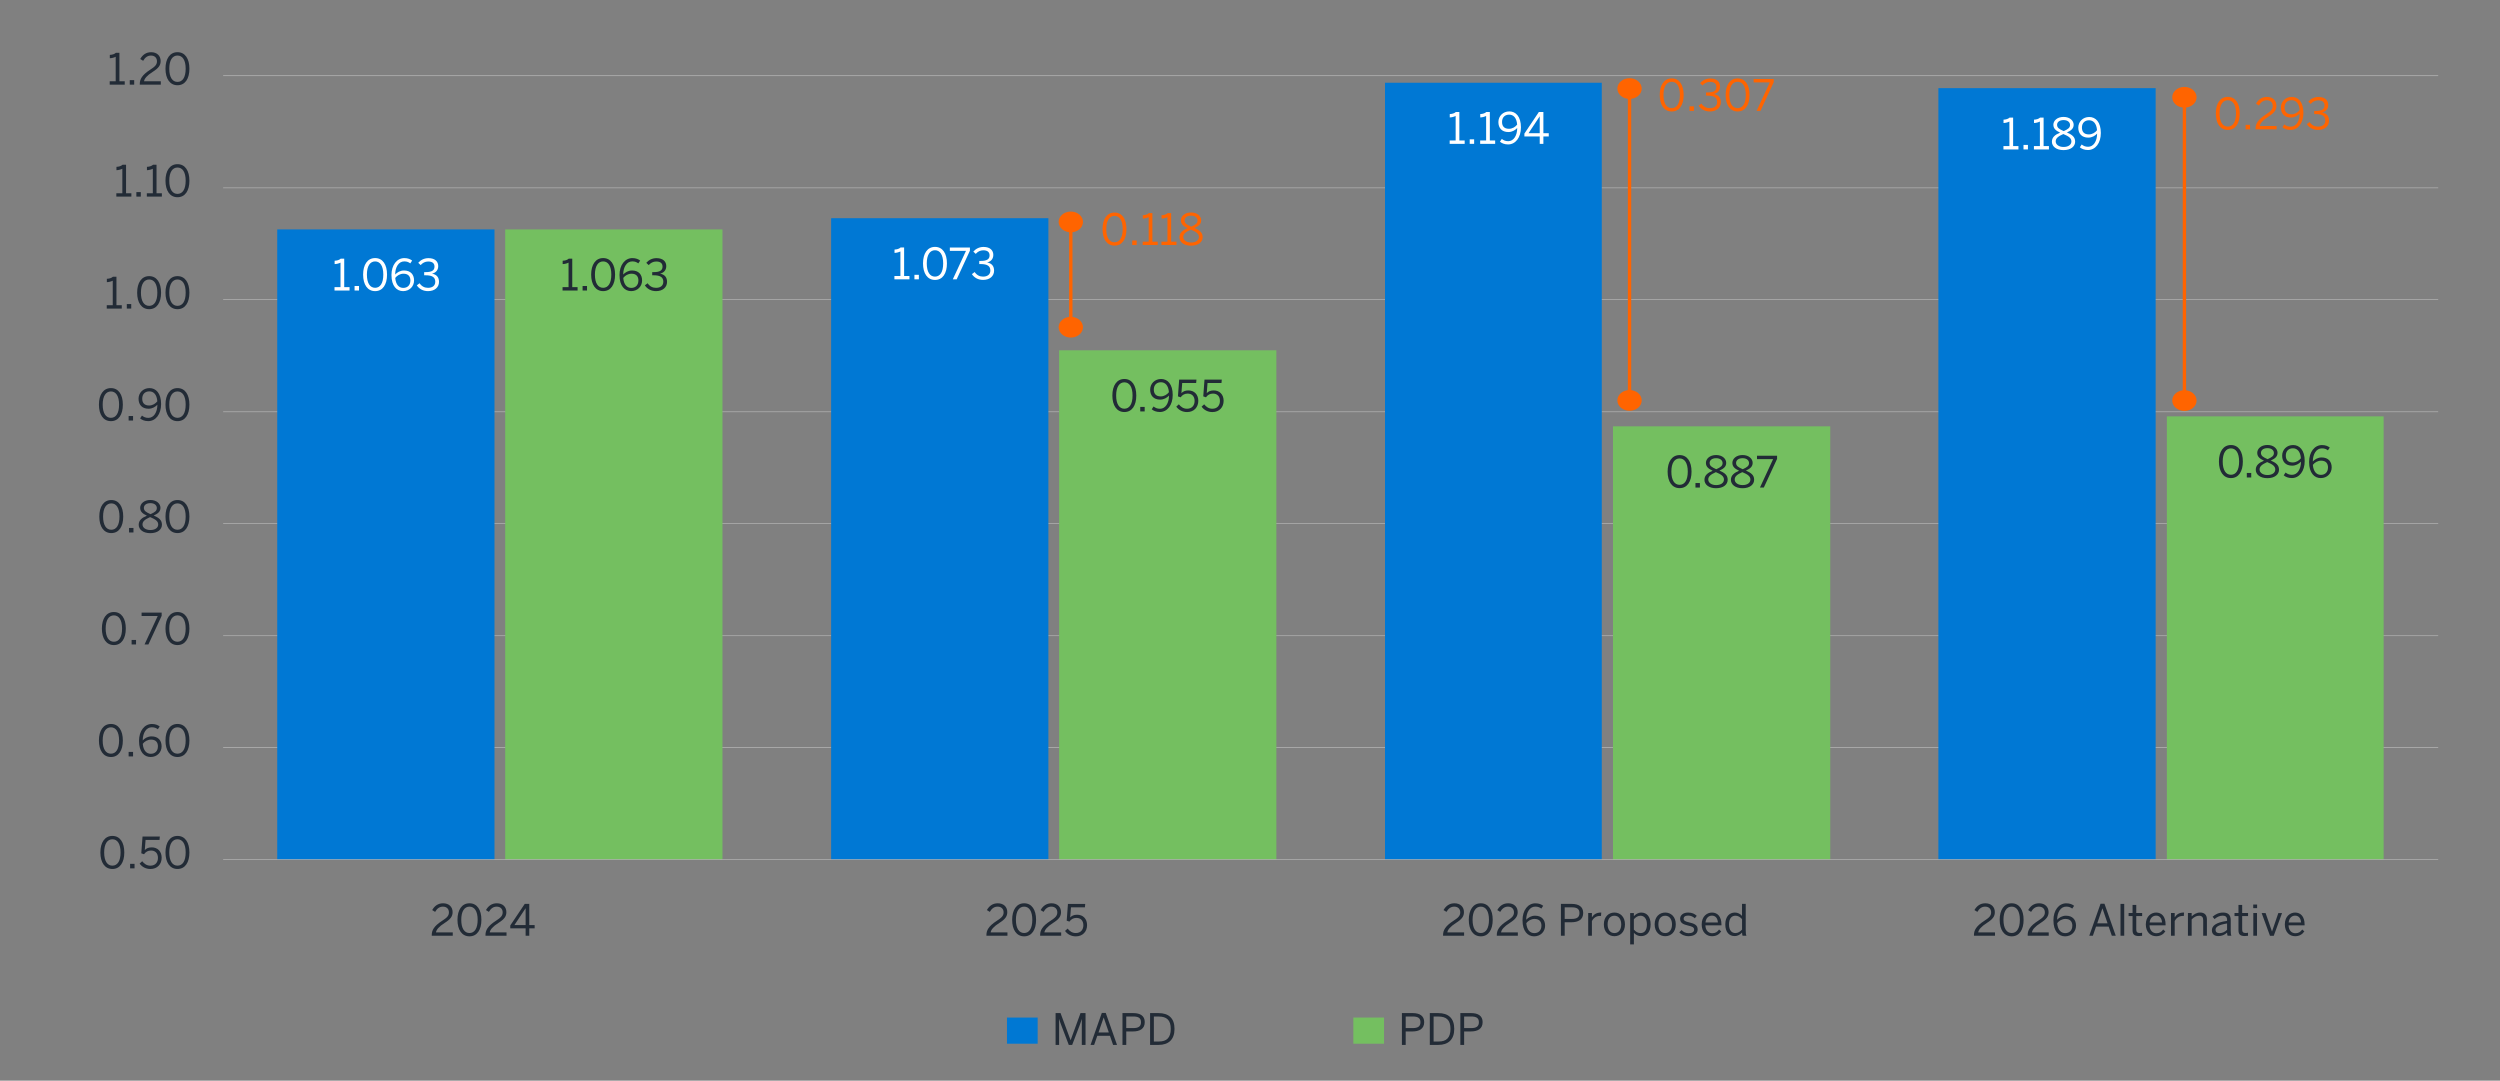 <?xml version="1.0" encoding="UTF-8"?><svg id="a" xmlns="http://www.w3.org/2000/svg" xmlns:xlink="http://www.w3.org/1999/xlink" viewBox="0 0 930 402"><rect x="0" y="0" width="930" height="402" fill="#808080" stroke="none"/><defs><style>.bi{clip-path:url(#ba);}.bj{clip-path:url(#ay);}.bk{clip-path:url(#an);}.bl{clip-path:url(#t);}.bm{clip-path:url(#i);}.bn{clip-path:url(#af);}.bo{clip-path:url(#x);}.bp{clip-path:url(#k);}.bq{clip-path:url(#q);}.br{clip-path:url(#ar);}.bs{fill:#222b36;}.bt{stroke:#b6b6b6;stroke-linejoin:round;stroke-width:.25px;}.bt,.bu,.bv,.bw{fill:none;}.bx{clip-path:url(#bb);}.by,.bz{fill:#74bf60;}.ca{clip-path:url(#m);}.cb{clip-path:url(#f);}.cc{clip-path:url(#j);}.cd{fill:#0078d3;}.cd,.bz,.ce{fill-rule:evenodd;}.cf{clip-path:url(#aa);}.cg{clip-path:url(#ai);}.ch{fill:#fff;}.ci{clip-path:url(#bc);}.cj{clip-path:url(#ac);}.ck{clip-path:url(#ad);}.cl{clip-path:url(#al);}.cm{clip-path:url(#ax);}.cn{clip-path:url(#av);}.co{clip-path:url(#bg);}.cp{clip-path:url(#am);}.cq{clip-path:url(#aq);}.cr{clip-path:url(#p);}.cs{clip-path:url(#h);}.ct{clip-path:url(#ak);}.cu{clip-path:url(#ag);}.cv{clip-path:url(#o);}.cw{clip-path:url(#v);}.cx{clip-path:url(#bd);}.cy{clip-path:url(#b);}.cz{clip-path:url(#n);}.da{clip-path:url(#be);}.db{clip-path:url(#r);}.bv{stroke:#ff6400;stroke-dasharray:15875 15875;stroke-miterlimit:8;stroke-width:1.25px;}.dc{clip-path:url(#s);}.dd{clip-path:url(#az);}.de{clip-path:url(#at);}.df{clip-path:url(#g);}.dg{clip-path:url(#z);}.bw{clip-rule:evenodd;}.dh{clip-path:url(#ao);}.di{clip-path:url(#ap);}.dj{clip-path:url(#l);}.dk{clip-path:url(#d);}.dl{clip-path:url(#ae);}.ce,.dm{fill:#ff6400;}.dn{clip-path:url(#e);}.do{clip-path:url(#au);}.dp{fill:#0078d4;}.dq{clip-path:url(#aj);}.dr{clip-path:url(#w);}.ds{clip-path:url(#ab);}.dt{clip-path:url(#bf);}.du{clip-path:url(#ah);}.dv{clip-path:url(#y);}.dw{clip-path:url(#as);}.dx{clip-path:url(#c);}.dy{clip-path:url(#u);}.dz{clip-path:url(#bh);}.ea{clip-path:url(#aw);}</style><clipPath id="b"><polygon class="bw" points="6.91 397.85 923.5 397.85 923.5 11 6.91 11 6.91 397.85 6.91 397.85"/></clipPath><clipPath id="c"><polygon class="bw" points="82.84 320.57 908.1 320.57 908.1 28.16 82.84 28.16 82.84 320.57 82.84 320.57"/></clipPath><clipPath id="d"><polygon class="bw" points="82.84 320.57 908.1 320.57 908.1 28.16 82.84 28.16 82.84 320.57 82.84 320.57"/></clipPath><clipPath id="e"><polygon class="bw" points="6.91 397.85 923.5 397.85 923.5 11 6.91 11 6.91 397.85 6.91 397.85"/></clipPath><clipPath id="f"><polygon class="bw" points="6.91 397.85 923.5 397.85 923.5 11 6.91 11 6.91 397.85 6.91 397.85"/></clipPath><clipPath id="g"><rect class="bu" x="6.91" y="11" width="916.59" height="386.85"/></clipPath><clipPath id="h"><polygon class="bw" points="6.91 397.85 923.5 397.85 923.5 11 6.91 11 6.91 397.85 6.91 397.85"/></clipPath><clipPath id="i"><rect class="bu" x="6.91" y="11" width="916.59" height="386.85"/></clipPath><clipPath id="j"><polygon class="bw" points="6.91 397.85 923.5 397.85 923.5 11 6.91 11 6.91 397.85 6.91 397.85"/></clipPath><clipPath id="k"><rect class="bu" x="6.91" y="11" width="916.59" height="386.85"/></clipPath><clipPath id="l"><polygon class="bw" points="6.91 397.85 923.5 397.85 923.5 11 6.91 11 6.91 397.85 6.91 397.85"/></clipPath><clipPath id="m"><rect class="bu" x="6.91" y="11" width="916.59" height="386.85"/></clipPath><clipPath id="n"><polygon class="bw" points="6.91 397.85 923.5 397.85 923.5 11 6.91 11 6.91 397.85 6.91 397.85"/></clipPath><clipPath id="o"><rect class="bu" x="6.91" y="11" width="916.59" height="386.85"/></clipPath><clipPath id="p"><polygon class="bw" points="6.91 397.85 923.5 397.85 923.5 11 6.91 11 6.91 397.85 6.91 397.85"/></clipPath><clipPath id="q"><rect class="bu" x="6.91" y="11" width="916.59" height="386.85"/></clipPath><clipPath id="r"><polygon class="bw" points="6.91 397.85 923.5 397.85 923.5 11 6.91 11 6.91 397.85 6.91 397.85"/></clipPath><clipPath id="s"><rect class="bu" x="6.91" y="11" width="916.59" height="386.85"/></clipPath><clipPath id="t"><polygon class="bw" points="6.91 397.85 923.5 397.85 923.5 11 6.91 11 6.91 397.85 6.91 397.85"/></clipPath><clipPath id="u"><rect class="bu" x="6.91" y="11" width="916.59" height="386.85"/></clipPath><clipPath id="v"><polygon class="bw" points="6.91 397.85 923.5 397.85 923.5 11 6.91 11 6.91 397.85 6.91 397.85"/></clipPath><clipPath id="w"><rect class="bu" x="6.91" y="11" width="916.59" height="386.85"/></clipPath><clipPath id="x"><polygon class="bw" points="6.91 397.85 923.5 397.85 923.5 11 6.91 11 6.91 397.85 6.91 397.85"/></clipPath><clipPath id="y"><rect class="bu" x="6.91" y="11" width="916.59" height="386.85"/></clipPath><clipPath id="z"><polygon class="bw" points="6.91 397.85 923.5 397.85 923.5 11 6.91 11 6.91 397.85 6.91 397.85"/></clipPath><clipPath id="aa"><rect class="bu" x="6.91" y="11" width="916.59" height="386.85"/></clipPath><clipPath id="ab"><polygon class="bw" points="6.91 397.85 923.5 397.85 923.5 11 6.91 11 6.91 397.85 6.91 397.85"/></clipPath><clipPath id="ac"><rect class="bu" x="6.91" y="11" width="916.59" height="386.85"/></clipPath><clipPath id="ad"><polygon class="bw" points="6.91 397.85 923.5 397.85 923.5 11 6.91 11 6.91 397.85 6.91 397.85"/></clipPath><clipPath id="ae"><rect class="bu" x="6.91" y="11" width="916.59" height="386.85"/></clipPath><clipPath id="af"><polygon class="bw" points="6.91 397.85 923.5 397.85 923.5 11 6.91 11 6.91 397.85 6.91 397.85"/></clipPath><clipPath id="ag"><rect class="bu" x="6.91" y="11" width="916.59" height="386.85"/></clipPath><clipPath id="ah"><polygon class="bw" points="6.91 397.85 923.5 397.85 923.5 11 6.91 11 6.91 397.85 6.91 397.85"/></clipPath><clipPath id="ai"><rect class="bu" x="6.91" y="11" width="916.59" height="386.85"/></clipPath><clipPath id="aj"><polygon class="bw" points="6.91 397.85 923.5 397.85 923.5 11 6.91 11 6.91 397.85 6.91 397.85"/></clipPath><clipPath id="ak"><rect class="bu" x="6.91" y="11" width="916.59" height="386.85"/></clipPath><clipPath id="al"><polygon class="bw" points="6.91 397.85 923.5 397.85 923.5 11 6.91 11 6.91 397.85 6.91 397.85"/></clipPath><clipPath id="am"><rect class="bu" x="6.91" y="11" width="916.59" height="386.85"/></clipPath><clipPath id="an"><polygon class="bw" points="6.91 397.85 923.5 397.85 923.5 11 6.91 11 6.91 397.85 6.91 397.85"/></clipPath><clipPath id="ao"><rect class="bu" x="6.91" y="11" width="916.59" height="386.85"/></clipPath><clipPath id="ap"><polygon class="bw" points="6.91 397.85 923.5 397.85 923.5 11 6.91 11 6.91 397.85 6.91 397.85"/></clipPath><clipPath id="aq"><rect class="bu" x="6.91" y="11" width="916.59" height="386.85"/></clipPath><clipPath id="ar"><polygon class="bw" points="6.91 397.85 923.5 397.85 923.5 11 6.91 11 6.91 397.85 6.91 397.85"/></clipPath><clipPath id="as"><rect class="bu" x="6.91" y="11" width="916.59" height="386.85"/></clipPath><clipPath id="at"><polygon class="bw" points="6.91 397.85 923.5 397.85 923.5 11 6.91 11 6.91 397.85 6.91 397.85"/></clipPath><clipPath id="au"><polygon class="bw" points="6.91 397.85 923.5 397.85 923.5 11 6.91 11 6.91 397.85 6.91 397.85"/></clipPath><clipPath id="av"><rect class="bu" x="6.91" y="11" width="916.59" height="386.85"/></clipPath><clipPath id="aw"><polygon class="bw" points="6.91 397.85 923.5 397.85 923.5 11 6.91 11 6.91 397.85 6.91 397.85"/></clipPath><clipPath id="ax"><polygon class="bw" points="6.91 397.85 923.5 397.85 923.5 11 6.91 11 6.91 397.85 6.91 397.85"/></clipPath><clipPath id="ay"><rect class="bu" x="6.91" y="11" width="916.59" height="386.85"/></clipPath><clipPath id="az"><polygon class="bw" points="6.91 398 923.5 398 923.5 11 6.91 11 6.91 398 6.91 398"/></clipPath><clipPath id="ba"><polygon class="bw" points="6.91 398 923.5 398 923.5 11 6.91 11 6.91 398 6.91 398"/></clipPath><clipPath id="bb"><rect class="bu" x="6.91" y="11" width="916.59" height="387"/></clipPath><clipPath id="bc"><polygon class="bw" points="6.91 398 923.5 398 923.5 11 6.91 11 6.91 398 6.91 398"/></clipPath><clipPath id="bd"><rect class="bu" x="6.91" y="11" width="916.59" height="387"/></clipPath><clipPath id="be"><polygon class="bw" points="6.91 398 923.5 398 923.5 11 6.91 11 6.91 398 6.91 398"/></clipPath><clipPath id="bf"><polygon class="bw" points="6.91 398 923.5 398 923.5 11 6.91 11 6.91 398 6.91 398"/></clipPath><clipPath id="bg"><polygon class="bw" points="6.91 398 923.5 398 923.5 11 6.91 11 6.91 398 6.91 398"/></clipPath><clipPath id="bh"><rect class="bu" x="6.91" y="11" width="916.59" height="387"/></clipPath></defs><g class="cy"><path class="bt" d="M83.02,278.07h823.99M83.02,236.49h823.99M83.02,194.76h823.99M83.02,153.19h823.99M83.02,111.46h823.99M83.02,69.88h823.99M83.02,28.16h823.99"/></g><g class="dx"><path class="dp" d="M103.13,85.34h80.82v234.46h-80.82V85.34h0ZM309.18,81.17h80.82v238.63h-80.82V81.17h0ZM515.22,30.78h80.64v289.01h-80.64V30.78h0ZM721.08,32.79h80.82v287h-80.82V32.79h0Z"/></g><g class="dk"><path class="by" d="M187.94,85.34h80.82v234.46h-80.82V85.34h0ZM393.99,130.31h80.82v189.48h-80.82v-189.48h0ZM600.03,158.6h80.82v161.2h-80.82v-161.2h0ZM806.07,154.89h80.64v164.91h-80.64v-164.91h0Z"/></g><g class="dn"><line class="bt" x1="83.02" y1="319.8" x2="907.01" y2="319.8"/></g><g class="cb"><g class="df"><path class="ch" d="M124.44,108.07v-1.25h2.23v-9.12c-.58.3-1.5.54-2.19.54v-1.25c.91-.03,1.73-.27,2.26-.77h1.31v10.6h1.98v1.25h-5.59Z"/><path class="ch" d="M131.9,108.07v-1.68h1.65v1.68h-1.65Z"/><path class="ch" d="M135.08,102.15c0-3.7,1.63-6.15,4.47-6.15s4.43,2.45,4.43,6.15-1.58,6.15-4.43,6.15-4.47-2.45-4.47-6.15ZM142.59,102.15c0-3.22-1.18-4.9-3.04-4.9s-3.06,1.68-3.06,4.9,1.18,4.91,3.06,4.91,3.04-1.7,3.04-4.91Z"/><path class="ch" d="M145.62,102.36c0-3.81,2.05-6.35,4.8-6.35,1.31,0,2.26.42,2.9.93l-.7,1.04c-.59-.45-1.22-.74-2.24-.74-2.05,0-3.35,2.06-3.38,4.88.77-.8,1.86-1.5,3.3-1.5,2.42,0,3.73,1.49,3.73,3.71s-1.7,3.97-4.08,3.97-4.32-1.9-4.32-5.94ZM152.67,104.36c0-1.47-.74-2.54-2.58-2.54-1.25,0-2.4.69-3.06,1.57.22,2.59,1.44,3.71,2.99,3.71s2.64-1.01,2.64-2.74Z"/><path class="ch" d="M155.06,106.14l1.02-.77c.85,1.22,1.9,1.7,3.15,1.7,1.65,0,2.69-.83,2.69-2.24,0-1.65-1.04-2.43-3.65-2.43h-.48v-1.17h.56c2.45,0,3.28-.75,3.28-2.06,0-1.12-.67-1.89-2.35-1.89-1.14,0-2.1.53-2.79,1.34l-.91-.85c.88-1.02,2.19-1.74,3.81-1.74,2.51,0,3.63,1.34,3.63,2.96,0,1.49-.88,2.48-2.3,2.8,1.76.35,2.59,1.39,2.59,3.07,0,2-1.58,3.44-4.08,3.44-1.78,0-3.27-.77-4.18-2.16Z"/></g></g><g class="cs"><g class="bm"><path class="ch" d="M332.72,103.91v-1.25h2.23v-9.12c-.58.3-1.5.54-2.19.54v-1.25c.91-.03,1.73-.27,2.26-.77h1.31v10.6h1.98v1.25h-5.59Z"/><path class="ch" d="M340.17,103.91v-1.68h1.65v1.68h-1.65Z"/><path class="ch" d="M343.36,97.99c0-3.7,1.63-6.15,4.47-6.15s4.43,2.45,4.43,6.15-1.58,6.15-4.43,6.15-4.47-2.45-4.47-6.15ZM350.86,97.99c0-3.22-1.18-4.9-3.04-4.9s-3.06,1.68-3.06,4.9,1.18,4.91,3.06,4.91,3.04-1.7,3.04-4.91Z"/><path class="ch" d="M354.44,103.91l4.9-10.58h-6v-1.26h7.47v1.18l-4.93,10.66h-1.44Z"/><path class="ch" d="M361.55,101.97l1.02-.77c.85,1.22,1.9,1.7,3.15,1.7,1.65,0,2.69-.83,2.69-2.24,0-1.65-1.04-2.43-3.65-2.43h-.48v-1.17h.56c2.45,0,3.28-.75,3.28-2.06,0-1.12-.67-1.89-2.35-1.89-1.14,0-2.1.53-2.79,1.34l-.91-.85c.88-1.02,2.19-1.74,3.81-1.74,2.51,0,3.63,1.34,3.63,2.96,0,1.49-.88,2.48-2.3,2.8,1.76.35,2.59,1.39,2.59,3.07,0,2-1.58,3.44-4.08,3.44-1.78,0-3.27-.77-4.18-2.16Z"/></g></g><g class="cc"><g class="bp"><path class="ch" d="M539.28,53.51v-1.25h2.22v-9.12c-.58.3-1.5.54-2.19.54v-1.25c.91-.03,1.73-.27,2.26-.77h1.31v10.6h1.98v1.25h-5.59Z"/><path class="ch" d="M546.73,53.51v-1.68h1.65v1.68h-1.65Z"/><path class="ch" d="M550.62,53.51v-1.25h2.22v-9.12c-.58.3-1.5.54-2.19.54v-1.25c.91-.03,1.73-.27,2.26-.77h1.31v10.6h1.98v1.25h-5.59Z"/><path class="ch" d="M557.98,52.71l.69-1.04c.64.5,1.3.85,2.38.85,2.05,0,3.33-2.08,3.36-4.9-.77.8-1.86,1.5-3.3,1.5-2.4,0-3.71-1.49-3.71-3.71s1.7-3.97,4.08-3.97,4.31,1.9,4.31,5.94c0,3.81-2.03,6.35-4.79,6.35-1.36,0-2.37-.46-3.03-1.02ZM564.38,46.35c-.21-2.59-1.42-3.7-2.98-3.7s-2.64.99-2.64,2.72c0,1.47.72,2.54,2.58,2.54,1.23,0,2.39-.69,3.04-1.57Z"/><path class="ch" d="M572.78,53.51v-2.74h-5.71v-1.07l5.39-8.04h1.68v7.88h2v1.23h-2v2.74h-1.36ZM568.62,49.54h4.16v-6.23h-.03l-4.13,6.23Z"/></g></g><g class="dj"><g class="ca"><path class="ch" d="M745.28,55.59v-1.25h2.22v-9.12c-.58.3-1.5.54-2.19.54v-1.25c.91-.03,1.73-.27,2.26-.77h1.31v10.6h1.98v1.25h-5.59Z"/><path class="ch" d="M752.74,55.59v-1.68h1.65v1.68h-1.65Z"/><path class="ch" d="M756.62,55.59v-1.25h2.22v-9.12c-.58.3-1.5.54-2.19.54v-1.25c.91-.03,1.73-.27,2.26-.77h1.31v10.6h1.98v1.25h-5.59Z"/><path class="ch" d="M763.31,52.69c0-1.63,1.18-2.58,3.04-3.36-1.55-.72-2.5-1.47-2.5-2.93s1.38-2.91,3.79-2.91,3.76,1.46,3.76,2.91c0,1.38-.91,2.16-2.51,2.88,1.92.83,3.06,1.66,3.06,3.41s-1.58,3.15-4.31,3.15-4.34-1.38-4.34-3.15ZM770.56,52.61c0-1.25-1.06-1.94-3.01-2.75-1.92.86-2.83,1.57-2.83,2.75s1.2,2.06,2.93,2.06,2.91-.8,2.91-2.06ZM770.05,46.48c0-.9-.74-1.81-2.4-1.81s-2.42.86-2.42,1.76c0,1.09.78,1.6,2.48,2.34,1.65-.74,2.34-1.25,2.34-2.29Z"/><path class="ch" d="M773.7,54.79l.69-1.04c.64.5,1.3.85,2.38.85,2.05,0,3.33-2.08,3.36-4.9-.77.8-1.86,1.5-3.3,1.5-2.4,0-3.71-1.49-3.71-3.71s1.7-3.97,4.08-3.97,4.31,1.9,4.31,5.94c0,3.81-2.03,6.35-4.79,6.35-1.36,0-2.37-.46-3.03-1.02ZM780.1,48.44c-.21-2.59-1.42-3.7-2.98-3.7s-2.64.99-2.64,2.72c0,1.47.72,2.54,2.58,2.54,1.23,0,2.39-.69,3.04-1.57Z"/></g></g><g class="cz"><g class="cv"><path class="bs" d="M209.27,108.07v-1.25h2.23v-9.12c-.58.3-1.5.54-2.19.54v-1.25c.91-.03,1.73-.27,2.26-.77h1.31v10.6h1.98v1.25h-5.59Z"/><path class="bs" d="M216.72,108.07v-1.68h1.65v1.68h-1.65Z"/><path class="bs" d="M219.91,102.15c0-3.7,1.63-6.15,4.47-6.15s4.43,2.45,4.43,6.15-1.58,6.15-4.43,6.15-4.47-2.45-4.47-6.15ZM227.41,102.15c0-3.22-1.18-4.9-3.04-4.9s-3.06,1.68-3.06,4.9,1.18,4.91,3.06,4.91,3.04-1.7,3.04-4.91Z"/><path class="bs" d="M230.45,102.36c0-3.81,2.05-6.35,4.8-6.35,1.31,0,2.26.42,2.9.93l-.7,1.04c-.59-.45-1.22-.74-2.24-.74-2.05,0-3.35,2.06-3.38,4.88.77-.8,1.86-1.5,3.3-1.5,2.42,0,3.73,1.49,3.73,3.71s-1.7,3.97-4.08,3.97-4.32-1.9-4.32-5.94ZM237.49,104.36c0-1.47-.74-2.54-2.58-2.54-1.25,0-2.4.69-3.06,1.57.22,2.59,1.44,3.71,2.99,3.71s2.64-1.01,2.64-2.74Z"/><path class="bs" d="M239.89,106.14l1.02-.77c.85,1.22,1.9,1.7,3.15,1.7,1.65,0,2.69-.83,2.69-2.24,0-1.65-1.04-2.43-3.65-2.43h-.48v-1.17h.56c2.45,0,3.28-.75,3.28-2.06,0-1.12-.67-1.89-2.35-1.89-1.14,0-2.1.53-2.79,1.34l-.91-.85c.88-1.02,2.19-1.74,3.81-1.74,2.51,0,3.63,1.34,3.63,2.96,0,1.49-.88,2.48-2.3,2.8,1.76.35,2.59,1.39,2.59,3.07,0,2-1.58,3.44-4.08,3.44-1.78,0-3.27-.77-4.18-2.16Z"/></g></g><g class="cr"><g class="bq"><path class="bs" d="M413.8,147.13c0-3.7,1.63-6.15,4.47-6.15s4.43,2.45,4.43,6.15-1.58,6.15-4.43,6.15-4.47-2.45-4.47-6.15ZM421.31,147.13c0-3.22-1.18-4.9-3.04-4.9s-3.06,1.68-3.06,4.9,1.18,4.91,3.06,4.91,3.04-1.7,3.04-4.91Z"/><path class="bs" d="M424.17,153.05v-1.68h1.65v1.68h-1.65Z"/><path class="bs" d="M428.44,152.25l.69-1.04c.64.5,1.3.85,2.38.85,2.05,0,3.33-2.08,3.36-4.9-.77.8-1.86,1.5-3.3,1.5-2.4,0-3.71-1.49-3.71-3.71s1.7-3.97,4.08-3.97,4.31,1.9,4.31,5.94c0,3.81-2.03,6.35-4.79,6.35-1.36,0-2.37-.46-3.03-1.02ZM434.84,145.9c-.21-2.59-1.42-3.7-2.98-3.7s-2.64.99-2.64,2.72c0,1.47.72,2.54,2.58,2.54,1.23,0,2.38-.69,3.04-1.57Z"/><path class="bs" d="M437.59,151.26l.94-.86c.75.94,1.68,1.65,3.04,1.65,1.94,0,2.82-1.36,2.82-2.88,0-1.81-1.06-2.75-2.58-2.75-1.15,0-1.97.48-2.61,1.38l-1.01-.35.46-6.23h6.43l-.11,1.26h-5.19l-.29,3.78c.54-.61,1.33-1.02,2.58-1.02,2.21,0,3.7,1.52,3.7,3.87s-1.58,4.18-4.18,4.18c-1.76,0-3.17-.82-4.02-2.02Z"/><path class="bs" d="M447.01,151.26l.94-.86c.75.94,1.68,1.65,3.04,1.65,1.94,0,2.82-1.36,2.82-2.88,0-1.81-1.06-2.75-2.58-2.75-1.15,0-1.97.48-2.61,1.38l-1.01-.35.46-6.23h6.43l-.11,1.26h-5.19l-.29,3.78c.54-.61,1.33-1.02,2.58-1.02,2.21,0,3.7,1.52,3.7,3.87s-1.58,4.18-4.18,4.18c-1.76,0-3.17-.82-4.02-2.02Z"/></g></g><g class="db"><g class="dc"><path class="bs" d="M620.35,175.44c0-3.7,1.63-6.15,4.47-6.15s4.43,2.45,4.43,6.15-1.58,6.15-4.43,6.15-4.47-2.45-4.47-6.15ZM627.85,175.44c0-3.22-1.18-4.9-3.04-4.9s-3.06,1.68-3.06,4.9,1.18,4.91,3.06,4.91,3.04-1.7,3.04-4.91Z"/><path class="bs" d="M630.71,181.37v-1.68h1.65v1.68h-1.65Z"/><path class="bs" d="M634.06,178.47c0-1.63,1.18-2.58,3.04-3.36-1.55-.72-2.5-1.47-2.5-2.93s1.38-2.91,3.79-2.91,3.76,1.46,3.76,2.91c0,1.38-.91,2.16-2.51,2.88,1.92.83,3.06,1.66,3.06,3.41s-1.58,3.15-4.31,3.15-4.34-1.38-4.34-3.15ZM641.31,178.39c0-1.25-1.06-1.94-3.01-2.75-1.92.86-2.83,1.57-2.83,2.75s1.2,2.06,2.93,2.06,2.91-.8,2.91-2.06ZM640.8,172.26c0-.9-.74-1.81-2.4-1.81s-2.42.86-2.42,1.76c0,1.09.78,1.6,2.48,2.34,1.65-.74,2.34-1.25,2.34-2.29Z"/><path class="bs" d="M643.9,178.47c0-1.63,1.18-2.58,3.04-3.36-1.55-.72-2.5-1.47-2.5-2.93s1.38-2.91,3.79-2.91,3.76,1.46,3.76,2.91c0,1.38-.91,2.16-2.51,2.88,1.92.83,3.06,1.66,3.06,3.41s-1.58,3.15-4.31,3.15-4.34-1.38-4.34-3.15ZM651.15,178.39c0-1.25-1.06-1.94-3.01-2.75-1.92.86-2.83,1.57-2.83,2.75s1.2,2.06,2.93,2.06,2.91-.8,2.91-2.06ZM650.64,172.26c0-.9-.74-1.81-2.4-1.81s-2.42.86-2.42,1.76c0,1.09.78,1.6,2.48,2.34,1.65-.74,2.34-1.25,2.34-2.29Z"/><path class="bs" d="M654.7,181.37l4.9-10.58h-6v-1.26h7.47v1.18l-4.93,10.66h-1.44Z"/></g></g><g class="bl"><g class="dy"><path class="bs" d="M825.44,171.7c0-3.7,1.63-6.15,4.47-6.15s4.43,2.45,4.43,6.15-1.58,6.15-4.43,6.15-4.47-2.45-4.47-6.15ZM832.95,171.7c0-3.22-1.18-4.9-3.04-4.9s-3.06,1.68-3.06,4.9,1.18,4.91,3.06,4.91,3.04-1.7,3.04-4.91Z"/><path class="bs" d="M835.81,177.62v-1.68h1.65v1.68h-1.65Z"/><path class="bs" d="M839.15,174.73c0-1.63,1.18-2.58,3.04-3.36-1.55-.72-2.5-1.47-2.5-2.93s1.38-2.91,3.79-2.91,3.76,1.46,3.76,2.91c0,1.38-.91,2.16-2.51,2.88,1.92.83,3.06,1.66,3.06,3.41s-1.58,3.15-4.31,3.15-4.34-1.38-4.34-3.15ZM846.4,174.65c0-1.25-1.06-1.94-3.01-2.75-1.92.86-2.83,1.57-2.83,2.75s1.2,2.06,2.93,2.06,2.91-.8,2.91-2.06ZM845.89,168.52c0-.9-.74-1.81-2.4-1.81s-2.42.86-2.42,1.76c0,1.09.78,1.6,2.48,2.34,1.65-.74,2.34-1.25,2.34-2.29Z"/><path class="bs" d="M849.54,176.82l.69-1.04c.64.5,1.3.85,2.38.85,2.05,0,3.33-2.08,3.36-4.9-.77.8-1.86,1.5-3.3,1.5-2.4,0-3.71-1.49-3.71-3.71s1.7-3.97,4.08-3.97,4.31,1.9,4.31,5.94c0,3.81-2.03,6.35-4.79,6.35-1.36,0-2.37-.46-3.03-1.02ZM855.94,170.47c-.21-2.59-1.42-3.7-2.98-3.7s-2.64.99-2.64,2.72c0,1.47.72,2.54,2.58,2.54,1.23,0,2.38-.69,3.04-1.57Z"/><path class="bs" d="M858.98,171.91c0-3.81,2.05-6.35,4.8-6.35,1.31,0,2.26.42,2.9.93l-.7,1.04c-.59-.45-1.22-.74-2.24-.74-2.05,0-3.34,2.06-3.38,4.88.77-.8,1.86-1.5,3.3-1.5,2.42,0,3.73,1.49,3.73,3.71s-1.7,3.97-4.08,3.97-4.32-1.9-4.32-5.94ZM866.02,173.91c0-1.47-.74-2.54-2.58-2.54-1.25,0-2.4.69-3.06,1.57.22,2.59,1.44,3.71,2.99,3.71s2.64-1.01,2.64-2.74Z"/></g></g><g class="cw"><g class="dr"><path class="bs" d="M37.34,317.11c0-3.7,1.63-6.15,4.47-6.15s4.43,2.45,4.43,6.15-1.58,6.15-4.43,6.15-4.47-2.45-4.47-6.15ZM44.85,317.11c0-3.22-1.18-4.9-3.04-4.9s-3.06,1.68-3.06,4.9,1.18,4.91,3.06,4.91,3.04-1.7,3.04-4.91Z"/><path class="bs" d="M48.4,323.03v-1.68h1.65v1.68h-1.65Z"/><path class="bs" d="M51.96,321.24l.94-.86c.75.94,1.68,1.65,3.04,1.65,1.94,0,2.82-1.36,2.82-2.88,0-1.81-1.06-2.75-2.58-2.75-1.15,0-1.97.48-2.61,1.38l-1.01-.35.46-6.23h6.43l-.11,1.26h-5.19l-.29,3.78c.54-.61,1.33-1.02,2.58-1.02,2.21,0,3.7,1.52,3.7,3.87s-1.58,4.18-4.18,4.18c-1.76,0-3.17-.82-4.02-2.02Z"/><path class="bs" d="M61.56,317.11c0-3.7,1.63-6.15,4.47-6.15s4.43,2.45,4.43,6.15-1.58,6.15-4.43,6.15-4.47-2.45-4.47-6.15ZM69.07,317.11c0-3.22-1.18-4.9-3.04-4.9s-3.06,1.68-3.06,4.9,1.18,4.91,3.06,4.91,3.04-1.7,3.04-4.91Z"/></g></g><g class="bo"><g class="dv"><path class="bs" d="M36.8,275.46c0-3.7,1.63-6.15,4.47-6.15s4.43,2.45,4.43,6.15-1.58,6.15-4.43,6.15-4.47-2.45-4.47-6.15ZM44.3,275.46c0-3.22-1.18-4.9-3.04-4.9s-3.06,1.68-3.06,4.9,1.18,4.91,3.06,4.91,3.04-1.7,3.04-4.91Z"/><path class="bs" d="M47.85,281.39v-1.68h1.65v1.68h-1.65Z"/><path class="bs" d="M51.71,275.67c0-3.81,2.05-6.35,4.8-6.35,1.31,0,2.26.42,2.9.93l-.7,1.04c-.59-.45-1.22-.74-2.24-.74-2.05,0-3.35,2.06-3.38,4.88.77-.8,1.86-1.5,3.3-1.5,2.42,0,3.73,1.49,3.73,3.71s-1.7,3.97-4.08,3.97-4.32-1.9-4.32-5.94ZM58.75,277.67c0-1.47-.74-2.54-2.58-2.54-1.25,0-2.4.69-3.06,1.57.22,2.59,1.44,3.71,2.99,3.71s2.64-1.01,2.64-2.74Z"/><path class="bs" d="M61.56,275.46c0-3.7,1.63-6.15,4.47-6.15s4.43,2.45,4.43,6.15-1.58,6.15-4.43,6.15-4.47-2.45-4.47-6.15ZM69.07,275.46c0-3.22-1.18-4.9-3.04-4.9s-3.06,1.68-3.06,4.9,1.18,4.91,3.06,4.91,3.04-1.7,3.04-4.91Z"/></g></g><g class="dg"><g class="cf"><path class="bs" d="M37.9,233.82c0-3.7,1.63-6.15,4.47-6.15s4.43,2.45,4.43,6.15-1.58,6.15-4.43,6.15-4.47-2.45-4.47-6.15ZM45.41,233.82c0-3.22-1.18-4.9-3.04-4.9s-3.06,1.68-3.06,4.9,1.18,4.91,3.06,4.91,3.04-1.7,3.04-4.91Z"/><path class="bs" d="M48.96,239.74v-1.68h1.65v1.68h-1.65Z"/><path class="bs" d="M53.77,239.74l4.9-10.58h-6v-1.26h7.47v1.18l-4.93,10.66h-1.44Z"/><path class="bs" d="M61.56,233.82c0-3.7,1.63-6.15,4.47-6.15s4.43,2.45,4.43,6.15-1.58,6.15-4.43,6.15-4.47-2.45-4.47-6.15ZM69.07,233.82c0-3.22-1.18-4.9-3.04-4.9s-3.06,1.68-3.06,4.9,1.18,4.91,3.06,4.91,3.04-1.7,3.04-4.91Z"/></g></g><g class="ds"><g class="cj"><path class="bs" d="M36.94,192.16c0-3.7,1.63-6.15,4.47-6.15s4.43,2.45,4.43,6.15-1.58,6.15-4.43,6.15-4.47-2.45-4.47-6.15ZM44.45,192.16c0-3.22-1.18-4.9-3.04-4.9s-3.06,1.68-3.06,4.9,1.18,4.91,3.06,4.91,3.04-1.7,3.04-4.91Z"/><path class="bs" d="M48,198.08v-1.68h1.65v1.68h-1.65Z"/><path class="bs" d="M51.6,195.19c0-1.63,1.18-2.58,3.04-3.36-1.55-.72-2.5-1.47-2.5-2.93s1.38-2.91,3.79-2.91,3.76,1.46,3.76,2.91c0,1.38-.91,2.16-2.51,2.88,1.92.83,3.06,1.66,3.06,3.41s-1.58,3.15-4.31,3.15-4.34-1.38-4.34-3.15ZM58.85,195.11c0-1.25-1.06-1.94-3.01-2.75-1.92.86-2.83,1.57-2.83,2.75s1.2,2.06,2.93,2.06,2.91-.8,2.91-2.06ZM58.34,188.98c0-.9-.74-1.81-2.4-1.81s-2.42.86-2.42,1.76c0,1.09.78,1.6,2.48,2.34,1.65-.74,2.34-1.25,2.34-2.29Z"/><path class="bs" d="M61.56,192.16c0-3.7,1.63-6.15,4.47-6.15s4.43,2.45,4.43,6.15-1.58,6.15-4.43,6.15-4.47-2.45-4.47-6.15ZM69.07,192.16c0-3.22-1.18-4.9-3.04-4.9s-3.06,1.68-3.06,4.9,1.18,4.91,3.06,4.91,3.04-1.7,3.04-4.91Z"/></g></g><g class="ck"><g class="dl"><path class="bs" d="M36.8,150.52c0-3.7,1.63-6.15,4.47-6.15s4.43,2.45,4.43,6.15-1.58,6.15-4.43,6.15-4.47-2.45-4.47-6.15ZM44.3,150.52c0-3.22-1.18-4.9-3.04-4.9s-3.06,1.68-3.06,4.9,1.18,4.91,3.06,4.91,3.04-1.7,3.04-4.91Z"/><path class="bs" d="M47.85,156.44v-1.68h1.65v1.68h-1.65Z"/><path class="bs" d="M52.12,155.64l.69-1.04c.64.5,1.3.85,2.38.85,2.05,0,3.33-2.08,3.36-4.9-.77.8-1.86,1.5-3.3,1.5-2.4,0-3.71-1.49-3.71-3.71s1.7-3.97,4.08-3.97,4.31,1.9,4.31,5.94c0,3.81-2.03,6.35-4.79,6.35-1.36,0-2.37-.46-3.03-1.02ZM58.53,149.29c-.21-2.59-1.42-3.7-2.98-3.7s-2.64.99-2.64,2.72c0,1.47.72,2.54,2.58,2.54,1.23,0,2.38-.69,3.04-1.57Z"/><path class="bs" d="M61.56,150.52c0-3.7,1.63-6.15,4.47-6.15s4.43,2.45,4.43,6.15-1.58,6.15-4.43,6.15-4.47-2.45-4.47-6.15ZM69.07,150.52c0-3.22-1.18-4.9-3.04-4.9s-3.06,1.68-3.06,4.9,1.18,4.91,3.06,4.91,3.04-1.7,3.04-4.91Z"/></g></g><g class="bn"><g class="cu"><path class="bs" d="M39.71,114.79v-1.25h2.23v-9.12c-.58.3-1.5.54-2.19.54v-1.25c.91-.03,1.73-.27,2.26-.77h1.31v10.6h1.98v1.25h-5.59Z"/><path class="bs" d="M47.17,114.79v-1.68h1.65v1.68h-1.65Z"/><path class="bs" d="M51.02,108.87c0-3.7,1.63-6.15,4.47-6.15s4.43,2.45,4.43,6.15-1.58,6.15-4.43,6.15-4.47-2.45-4.47-6.15ZM58.53,108.87c0-3.22-1.18-4.9-3.04-4.9s-3.06,1.68-3.06,4.9,1.18,4.91,3.06,4.91,3.04-1.7,3.04-4.91Z"/><path class="bs" d="M61.56,108.87c0-3.7,1.63-6.15,4.47-6.15s4.43,2.45,4.43,6.15-1.58,6.15-4.43,6.15-4.47-2.45-4.47-6.15ZM69.07,108.87c0-3.22-1.18-4.9-3.04-4.9s-3.06,1.68-3.06,4.9,1.18,4.91,3.06,4.91,3.04-1.7,3.04-4.91Z"/></g></g><g class="du"><g class="cg"><path class="bs" d="M43.28,73.14v-1.25h2.23v-9.12c-.58.3-1.5.54-2.19.54v-1.25c.91-.03,1.73-.27,2.26-.77h1.31v10.6h1.98v1.25h-5.59Z"/><path class="bs" d="M50.73,73.14v-1.68h1.65v1.68h-1.65Z"/><path class="bs" d="M54.62,73.14v-1.25h2.23v-9.12c-.58.3-1.5.54-2.19.54v-1.25c.91-.03,1.73-.27,2.26-.77h1.31v10.6h1.98v1.25h-5.59Z"/><path class="bs" d="M61.56,67.22c0-3.7,1.63-6.15,4.47-6.15s4.43,2.45,4.43,6.15-1.58,6.15-4.43,6.15-4.47-2.45-4.47-6.15ZM69.07,67.22c0-3.22-1.18-4.9-3.04-4.9s-3.06,1.68-3.06,4.9,1.18,4.91,3.06,4.91,3.04-1.7,3.04-4.91Z"/></g></g><g class="dq"><g class="ct"><path class="bs" d="M40.81,31.49v-1.25h2.23v-9.12c-.58.3-1.5.54-2.19.54v-1.25c.91-.03,1.73-.27,2.26-.77h1.31v10.6h1.98v1.25h-5.59Z"/><path class="bs" d="M48.27,31.49v-1.68h1.65v1.68h-1.65Z"/><path class="bs" d="M52,31.49v-.26c0-1.71.77-3.31,3.89-5.31,1.78-1.14,2.5-1.86,2.5-3.12s-.82-2.13-2.23-2.13c-1.22,0-2.19.67-2.9,1.95l-1.09-.67c.86-1.57,2.21-2.53,4.05-2.53,2.19,0,3.54,1.34,3.54,3.28,0,1.55-.7,2.61-2.98,4.05-2.06,1.31-3.07,2.48-3.2,3.49h6.24v1.25h-7.83Z"/><path class="bs" d="M61.56,25.56c0-3.7,1.63-6.15,4.47-6.15s4.43,2.45,4.43,6.15-1.58,6.15-4.43,6.15-4.47-2.45-4.47-6.15ZM69.07,25.56c0-3.22-1.18-4.9-3.04-4.9s-3.06,1.68-3.06,4.9,1.18,4.91,3.06,4.91,3.04-1.7,3.04-4.91Z"/></g></g><g class="cl"><g class="cp"><path class="bs" d="M160.61,348.09v-.26c0-1.71.77-3.31,3.89-5.31,1.78-1.14,2.5-1.86,2.5-3.12s-.82-2.13-2.23-2.13c-1.22,0-2.19.67-2.9,1.95l-1.09-.67c.86-1.57,2.21-2.53,4.05-2.53,2.19,0,3.54,1.34,3.54,3.28,0,1.55-.7,2.61-2.98,4.05-2.06,1.31-3.07,2.48-3.2,3.49h6.24v1.25h-7.83Z"/><path class="bs" d="M170.18,342.17c0-3.7,1.63-6.15,4.47-6.15s4.43,2.45,4.43,6.15-1.58,6.15-4.43,6.15-4.47-2.45-4.47-6.15ZM177.69,342.17c0-3.22-1.18-4.9-3.04-4.9s-3.06,1.68-3.06,4.9,1.18,4.91,3.06,4.91,3.04-1.7,3.04-4.91Z"/><path class="bs" d="M180.6,348.09v-.26c0-1.71.77-3.31,3.89-5.31,1.78-1.14,2.5-1.86,2.5-3.12s-.82-2.13-2.22-2.13c-1.22,0-2.19.67-2.9,1.95l-1.09-.67c.86-1.57,2.21-2.53,4.05-2.53,2.19,0,3.54,1.34,3.54,3.28,0,1.55-.7,2.61-2.98,4.05-2.06,1.31-3.07,2.48-3.2,3.49h6.24v1.25h-7.83Z"/><path class="bs" d="M195.53,348.09v-2.74h-5.71v-1.07l5.39-8.04h1.68v7.88h2v1.23h-2v2.74h-1.36ZM191.37,344.12h4.16v-6.23h-.03l-4.13,6.23Z"/></g></g><g class="bk"><g class="dh"><path class="bs" d="M366.95,348.09v-.26c0-1.71.77-3.31,3.89-5.31,1.78-1.14,2.5-1.86,2.5-3.12s-.82-2.13-2.23-2.13c-1.22,0-2.19.67-2.9,1.95l-1.09-.67c.86-1.57,2.21-2.53,4.05-2.53,2.19,0,3.54,1.34,3.54,3.28,0,1.55-.7,2.61-2.98,4.05-2.06,1.31-3.07,2.48-3.2,3.49h6.24v1.25h-7.83Z"/><path class="bs" d="M376.52,342.17c0-3.7,1.63-6.15,4.47-6.15s4.43,2.45,4.43,6.15-1.58,6.15-4.43,6.15-4.47-2.45-4.47-6.15ZM384.02,342.17c0-3.22-1.18-4.9-3.04-4.9s-3.06,1.68-3.06,4.9,1.18,4.91,3.06,4.91,3.04-1.7,3.04-4.91Z"/><path class="bs" d="M386.93,348.09v-.26c0-1.71.77-3.31,3.89-5.31,1.78-1.14,2.5-1.86,2.5-3.12s-.82-2.13-2.22-2.13c-1.22,0-2.19.67-2.9,1.95l-1.09-.67c.86-1.57,2.21-2.53,4.05-2.53,2.19,0,3.54,1.34,3.54,3.28,0,1.55-.7,2.61-2.98,4.05-2.06,1.31-3.07,2.48-3.2,3.49h6.24v1.25h-7.83Z"/><path class="bs" d="M396.21,346.3l.94-.86c.75.94,1.68,1.65,3.04,1.65,1.94,0,2.82-1.36,2.82-2.88,0-1.81-1.06-2.75-2.58-2.75-1.15,0-1.97.48-2.61,1.38l-1.01-.35.46-6.23h6.43l-.11,1.26h-5.19l-.29,3.78c.54-.61,1.33-1.02,2.58-1.02,2.21,0,3.7,1.52,3.7,3.87s-1.58,4.18-4.18,4.18c-1.76,0-3.17-.82-4.02-2.02Z"/></g></g><g class="di"><g class="cq"><path class="bs" d="M536.82,348.09v-.26c0-1.71.77-3.31,3.89-5.31,1.78-1.14,2.5-1.86,2.5-3.12s-.82-2.13-2.22-2.13c-1.22,0-2.19.67-2.9,1.95l-1.09-.67c.87-1.57,2.21-2.53,4.05-2.53,2.19,0,3.54,1.34,3.54,3.28,0,1.55-.71,2.61-2.98,4.05-2.06,1.31-3.07,2.48-3.2,3.49h6.24v1.25h-7.83Z"/><path class="bs" d="M546.39,342.17c0-3.7,1.63-6.15,4.47-6.15s4.43,2.45,4.43,6.15-1.58,6.15-4.43,6.15-4.47-2.45-4.47-6.15ZM553.9,342.17c0-3.22-1.18-4.9-3.04-4.9s-3.06,1.68-3.06,4.9,1.18,4.91,3.06,4.91,3.04-1.7,3.04-4.91Z"/><path class="bs" d="M556.81,348.09v-.26c0-1.71.77-3.31,3.89-5.31,1.78-1.14,2.5-1.86,2.5-3.12s-.82-2.13-2.22-2.13c-1.22,0-2.19.67-2.9,1.95l-1.09-.67c.87-1.57,2.21-2.53,4.05-2.53,2.19,0,3.54,1.34,3.54,3.28,0,1.55-.71,2.61-2.98,4.05-2.06,1.31-3.07,2.48-3.2,3.49h6.24v1.25h-7.83Z"/><path class="bs" d="M566.37,342.38c0-3.81,2.05-6.35,4.8-6.35,1.31,0,2.26.42,2.9.93l-.7,1.04c-.59-.45-1.22-.74-2.24-.74-2.05,0-3.34,2.06-3.38,4.88.77-.8,1.86-1.5,3.3-1.5,2.42,0,3.73,1.49,3.73,3.71s-1.7,3.97-4.08,3.97-4.32-1.9-4.32-5.94ZM573.42,344.38c0-1.47-.74-2.54-2.58-2.54-1.25,0-2.4.69-3.06,1.57.22,2.59,1.44,3.71,2.99,3.71s2.64-1.01,2.64-2.74Z"/><path class="bs" d="M580.66,348.09v-11.84h4.02c2.56,0,4.27,1.01,4.27,3.36,0,2.53-1.89,3.47-4.37,3.47h-2.51v5.01h-1.41ZM582.07,341.84h2.59c1.89,0,2.9-.58,2.9-2.18s-.99-2.13-2.91-2.13h-2.58v4.31Z"/><path class="bs" d="M590.81,348.09v-8.45h1.38v1.57h.03c.62-.98,1.62-1.74,3.27-1.74h.18l-.1,1.28s-.35-.02-.4-.02c-1.34,0-2.35.7-2.98,1.9v5.46h-1.38Z"/><path class="bs" d="M596.63,343.87c0-2.91,1.86-4.4,3.94-4.4s3.92,1.49,3.92,4.4-1.86,4.4-3.92,4.4-3.94-1.5-3.94-4.4ZM603.1,343.87c0-1.76-.85-3.22-2.53-3.22s-2.54,1.31-2.54,3.22c0,1.79.83,3.23,2.54,3.23,1.6,0,2.53-1.3,2.53-3.23Z"/><path class="bs" d="M606.42,351.3v-11.65h1.38v1.17c.64-.7,1.52-1.34,2.79-1.34,1.94,0,3.44,1.44,3.44,4.39s-1.52,4.37-3.58,4.37c-1.04,0-1.92-.46-2.64-1.22v4.29h-1.38ZM612.65,343.87c0-2.16-1.02-3.22-2.39-3.22-.98,0-1.76.53-2.46,1.3v3.87c.74.83,1.55,1.28,2.45,1.28,1.47,0,2.4-.99,2.4-3.23Z"/><path class="bs" d="M615.53,343.87c0-2.91,1.86-4.4,3.94-4.4s3.92,1.49,3.92,4.4-1.86,4.4-3.92,4.4-3.94-1.5-3.94-4.4ZM621.99,343.87c0-1.76-.85-3.22-2.53-3.22s-2.54,1.31-2.54,3.22c0,1.79.83,3.23,2.54,3.23,1.6,0,2.53-1.3,2.53-3.23Z"/><path class="bs" d="M624.71,346.81l.83-.83c.64.69,1.49,1.17,2.64,1.17,1.31,0,2.03-.46,2.03-1.33s-.74-1.17-2.18-1.5c-1.79-.43-3.03-.91-3.03-2.55,0-1.28,1.12-2.3,2.96-2.3,1.49,0,2.45.48,3.23,1.22l-.72.91c-.64-.59-1.5-1.01-2.45-1.01-1.23,0-1.71.54-1.71,1.14,0,.78.67,1.07,2,1.38,1.91.46,3.22.93,3.22,2.67,0,1.62-1.46,2.48-3.38,2.48-1.52,0-2.77-.61-3.46-1.44Z"/><path class="bs" d="M633.03,343.87c0-3.07,2.05-4.4,3.83-4.4,2,0,3.52,1.41,3.52,4.47v.29h-5.97c.05,1.9,1.15,2.93,2.54,2.93,1.22,0,1.9-.5,2.54-1.38l.8.7c-.78,1.12-1.86,1.79-3.44,1.79-2,0-3.83-1.46-3.83-4.4ZM639.06,343.15c-.11-1.5-.83-2.53-2.22-2.53-1.14,0-2.21.78-2.4,2.53h4.63Z"/><path class="bs" d="M641.81,343.89c0-2.95,1.54-4.42,3.6-4.42,1.02,0,1.99.51,2.62,1.25v-4.47h1.38v9.76c0,1.02.06,1.65.26,2.08h-1.44c-.1-.27-.19-.77-.19-1.2-.67.74-1.52,1.33-2.79,1.33-1.94,0-3.44-1.39-3.44-4.34ZM648.04,345.79v-3.87c-.74-.83-1.54-1.28-2.43-1.28-1.47,0-2.42,1.04-2.42,3.27s1.04,3.19,2.4,3.19c.98,0,1.74-.53,2.45-1.3Z"/></g></g><g class="br"><g class="dw"><path class="bs" d="M734.31,348.09v-.26c0-1.71.77-3.31,3.89-5.31,1.78-1.14,2.5-1.86,2.5-3.12s-.82-2.13-2.22-2.13c-1.22,0-2.19.67-2.9,1.95l-1.09-.67c.87-1.57,2.21-2.53,4.05-2.53,2.19,0,3.54,1.34,3.54,3.28,0,1.55-.71,2.61-2.98,4.05-2.06,1.31-3.07,2.48-3.2,3.49h6.24v1.25h-7.83Z"/><path class="bs" d="M743.88,342.17c0-3.7,1.63-6.15,4.47-6.15s4.43,2.45,4.43,6.15-1.58,6.15-4.43,6.15-4.47-2.45-4.47-6.15ZM751.39,342.17c0-3.22-1.18-4.9-3.04-4.9s-3.06,1.68-3.06,4.9,1.18,4.91,3.06,4.91,3.04-1.7,3.04-4.91Z"/><path class="bs" d="M754.3,348.09v-.26c0-1.71.77-3.31,3.89-5.31,1.78-1.14,2.5-1.86,2.5-3.12s-.82-2.13-2.22-2.13c-1.22,0-2.19.67-2.9,1.95l-1.09-.67c.87-1.57,2.21-2.53,4.05-2.53,2.19,0,3.54,1.34,3.54,3.28,0,1.55-.71,2.61-2.98,4.05-2.06,1.31-3.07,2.48-3.2,3.49h6.24v1.25h-7.83Z"/><path class="bs" d="M763.87,342.38c0-3.81,2.05-6.35,4.8-6.35,1.31,0,2.26.42,2.9.93l-.7,1.04c-.59-.45-1.22-.74-2.24-.74-2.05,0-3.34,2.06-3.38,4.88.77-.8,1.86-1.5,3.3-1.5,2.42,0,3.73,1.49,3.73,3.71s-1.7,3.97-4.08,3.97-4.32-1.9-4.32-5.94ZM770.91,344.38c0-1.47-.74-2.54-2.58-2.54-1.25,0-2.4.69-3.06,1.57.22,2.59,1.44,3.71,2.99,3.71s2.64-1.01,2.64-2.74Z"/><path class="bs" d="M777.21,348.09l4.19-11.89h1.47l4.19,11.89h-1.46l-1.17-3.39h-4.71l-1.17,3.39h-1.36ZM780.17,343.47h3.84l-1.89-5.55h-.03l-1.92,5.55Z"/><path class="bs" d="M788.83,348.09v-11.84h1.38v11.84h-1.38Z"/><path class="bs" d="M793.31,346.05v-5.27h-1.47v-1.14h1.47v-3.01h1.38v3.01h2.19v1.14h-2.19v4.96c0,.9.29,1.34,1.31,1.34.3,0,.64-.05.86-.11v1.14c-.24.05-.77.1-1.2.1-1.78,0-2.35-.69-2.35-2.16Z"/><path class="bs" d="M798.25,343.87c0-3.07,2.05-4.4,3.83-4.4,2,0,3.52,1.41,3.52,4.47v.29h-5.97c.05,1.9,1.15,2.93,2.54,2.93,1.22,0,1.9-.5,2.54-1.38l.8.7c-.78,1.12-1.86,1.79-3.44,1.79-2,0-3.83-1.46-3.83-4.4ZM804.28,343.15c-.11-1.5-.83-2.53-2.22-2.53-1.14,0-2.21.78-2.4,2.53h4.63Z"/><path class="bs" d="M807.61,348.09v-8.45h1.38v1.57h.03c.62-.98,1.62-1.74,3.27-1.74h.18l-.1,1.28s-.35-.02-.4-.02c-1.34,0-2.35.7-2.98,1.9v5.46h-1.38Z"/><path class="bs" d="M813.91,348.09v-8.45h1.39v1.26c.74-.72,1.79-1.44,3.17-1.44,1.62,0,2.5.93,2.5,2.53v6.1h-1.38v-5.79c0-1.12-.48-1.65-1.55-1.65-1.01,0-1.86.53-2.74,1.36v6.08h-1.39Z"/><path class="bs" d="M822.82,346.09c0-1.71,1.46-2.93,5.65-3.52v-.38c0-1.06-.56-1.57-1.6-1.57-1.28,0-2.22.56-3.06,1.28l-.72-.86c.98-.9,2.24-1.57,3.92-1.57,2.02,0,2.82,1.06,2.82,2.82v3.73c0,1.02.06,1.65.24,2.08h-1.41c-.11-.35-.19-.69-.19-1.17-.94.88-2,1.3-3.27,1.3-1.46,0-2.38-.77-2.38-2.13ZM828.47,345.9v-2.37c-3.22.51-4.29,1.3-4.29,2.35,0,.82.54,1.25,1.42,1.25,1.12,0,2.08-.46,2.87-1.23Z"/><path class="bs" d="M832.71,346.05v-5.27h-1.47v-1.14h1.47v-3.01h1.38v3.01h2.19v1.14h-2.19v4.96c0,.9.29,1.34,1.31,1.34.3,0,.64-.05.86-.11v1.14c-.24.05-.77.1-1.2.1-1.78,0-2.35-.69-2.35-2.16Z"/><path class="bs" d="M838.2,337.83v-1.34h1.44v1.34h-1.44ZM838.23,348.09v-8.45h1.38v8.45h-1.38Z"/><path class="bs" d="M844.44,348.13l-3.11-8.48h1.47l2.37,6.85h.03l2.34-6.85h1.38l-3.09,8.48h-1.39Z"/><path class="bs" d="M849.96,343.87c0-3.07,2.05-4.4,3.83-4.4,2,0,3.52,1.41,3.52,4.47v.29h-5.97c.05,1.9,1.15,2.93,2.54,2.93,1.22,0,1.9-.5,2.54-1.38l.8.7c-.78,1.12-1.86,1.79-3.44,1.79-2,0-3.83-1.46-3.83-4.4ZM856,343.15c-.11-1.5-.83-2.53-2.22-2.53-1.14,0-2.21.78-2.4,2.53h4.63Z"/></g></g><g class="de"><polygon class="cd" points="374.6 378.53 386.01 378.53 386.01 388.26 374.6 388.26 374.6 378.53 374.6 378.53"/></g><g class="do"><g class="cn"><path class="bs" d="M392.68,388.71v-11.84h1.84l3.73,10.07h.03l3.67-10.07h1.87v11.84h-1.39v-9.59h-.03c-.16.62-.45,1.39-.72,2.18l-2.83,7.41h-1.26l-2.83-7.41c-.29-.78-.48-1.28-.74-2.22h-.03v9.64h-1.3Z"/><path class="bs" d="M405.68,388.71l4.19-11.89h1.47l4.19,11.89h-1.46l-1.17-3.39h-4.71l-1.17,3.39h-1.36ZM408.64,384.08h3.84l-1.89-5.55h-.03l-1.92,5.55Z"/><path class="bs" d="M417.56,388.71v-11.84h4.02c2.56,0,4.27,1.01,4.27,3.36,0,2.53-1.89,3.47-4.37,3.47h-2.51v5.01h-1.41ZM418.96,382.45h2.59c1.89,0,2.9-.58,2.9-2.18s-.99-2.13-2.91-2.13h-2.58v4.31Z"/><path class="bs" d="M427.83,388.71v-11.84h3.12c3.81,0,5.97,1.92,5.97,5.89s-2.21,5.95-5.97,5.95h-3.12ZM429.24,387.44h1.89c2.87,0,4.39-1.39,4.39-4.69s-1.54-4.59-4.42-4.59h-1.86v9.28Z"/></g></g><g class="ea"><polygon class="bz" points="503.44 378.53 514.86 378.53 514.86 388.26 503.44 388.26 503.44 378.53 503.44 378.53"/></g><g class="cm"><g class="bj"><path class="bs" d="M521.51,388.71v-11.84h4.02c2.56,0,4.27,1.01,4.27,3.36,0,2.53-1.89,3.47-4.37,3.47h-2.51v5.01h-1.41ZM522.92,382.45h2.59c1.89,0,2.9-.58,2.9-2.18s-.99-2.13-2.91-2.13h-2.58v4.31Z"/><path class="bs" d="M531.89,388.71v-11.84h3.12c3.81,0,5.97,1.92,5.97,5.89s-2.21,5.95-5.97,5.95h-3.12ZM533.3,387.44h1.89c2.87,0,4.39-1.39,4.39-4.69s-1.54-4.59-4.42-4.59h-1.86v9.28Z"/><path class="bs" d="M543.25,388.71v-11.84h4.02c2.56,0,4.27,1.01,4.27,3.36,0,2.53-1.89,3.47-4.37,3.47h-2.51v5.01h-1.41ZM544.66,382.45h2.59c1.89,0,2.9-.58,2.9-2.18s-.99-2.13-2.91-2.13h-2.58v4.31Z"/></g></g><g class="dd"><line class="bv" x1="606.19" y1="32.95" x2="606.19" y2="148.95"/><path class="ce" d="M601.66,148.95c0-2.13,2.03-3.86,4.53-3.86,2.5,0,4.53,1.73,4.53,3.86,0,2.13-2.03,3.86-4.53,3.86-2.5,0-4.53-1.73-4.53-3.86h0Z"/><path class="ce" d="M610.72,32.95c0,2.13-2.03,3.86-4.53,3.86s-4.53-1.73-4.53-3.86,2.03-3.86,4.53-3.86,4.53,1.73,4.53,3.86h0Z"/><g class="bi"><g class="bx"><path class="dm" d="M410.14,85.22c0-3.7,1.63-6.15,4.47-6.15s4.43,2.45,4.43,6.15-1.58,6.15-4.43,6.15-4.47-2.45-4.47-6.15ZM417.64,85.22c0-3.22-1.18-4.9-3.04-4.9s-3.06,1.68-3.06,4.9,1.18,4.91,3.06,4.91,3.04-1.7,3.04-4.91Z"/><path class="dm" d="M421.19,91.14v-1.68h1.65v1.68h-1.65Z"/><path class="dm" d="M425.08,91.14v-1.25h2.23v-9.12c-.58.3-1.5.54-2.19.54v-1.25c.91-.03,1.73-.27,2.26-.77h1.31v10.6h1.98v1.25h-5.59Z"/><path class="dm" d="M432.06,91.14v-1.25h2.23v-9.12c-.58.3-1.5.54-2.19.54v-1.25c.91-.03,1.73-.27,2.26-.77h1.31v10.6h1.98v1.25h-5.59Z"/><path class="dm" d="M438.75,88.24c0-1.63,1.18-2.58,3.04-3.36-1.55-.72-2.5-1.47-2.5-2.93s1.38-2.91,3.79-2.91,3.76,1.46,3.76,2.91c0,1.38-.91,2.16-2.51,2.88,1.92.83,3.06,1.66,3.06,3.41s-1.58,3.15-4.31,3.15-4.34-1.38-4.34-3.15ZM446,88.16c0-1.25-1.06-1.94-3.01-2.75-1.92.86-2.83,1.57-2.83,2.75s1.2,2.06,2.93,2.06,2.91-.8,2.91-2.06ZM445.48,82.03c0-.9-.74-1.81-2.4-1.81s-2.42.86-2.42,1.76c0,1.09.78,1.6,2.48,2.34,1.65-.74,2.34-1.25,2.34-2.29Z"/></g><g class="ci"><g class="cx"><path class="dm" d="M617.42,35.32c0-3.7,1.63-6.15,4.47-6.15s4.43,2.45,4.43,6.15-1.58,6.15-4.43,6.15-4.47-2.45-4.47-6.15ZM624.92,35.32c0-3.22-1.18-4.9-3.04-4.9s-3.06,1.68-3.06,4.9,1.18,4.91,3.06,4.91,3.04-1.7,3.04-4.91Z"/><path class="dm" d="M628.5,41.24v-1.68h1.65v1.68h-1.65Z"/><path class="dm" d="M631.91,39.31l1.02-.77c.85,1.22,1.91,1.7,3.15,1.7,1.65,0,2.69-.83,2.69-2.24,0-1.65-1.04-2.43-3.65-2.43h-.48v-1.17h.56c2.45,0,3.28-.75,3.28-2.06,0-1.12-.67-1.89-2.35-1.89-1.14,0-2.1.53-2.79,1.34l-.91-.85c.88-1.02,2.19-1.74,3.81-1.74,2.51,0,3.63,1.34,3.63,2.96,0,1.49-.88,2.48-2.31,2.8,1.76.35,2.59,1.39,2.59,3.07,0,2-1.58,3.44-4.08,3.44-1.78,0-3.27-.77-4.18-2.16Z"/><path class="dm" d="M641.93,35.32c0-3.7,1.63-6.15,4.47-6.15s4.43,2.45,4.43,6.15-1.58,6.15-4.43,6.15-4.47-2.45-4.47-6.15ZM649.43,35.32c0-3.22-1.18-4.9-3.04-4.9s-3.06,1.68-3.06,4.9,1.18,4.91,3.06,4.91,3.04-1.7,3.04-4.91Z"/><path class="dm" d="M653.46,41.24l4.9-10.58h-6v-1.26h7.47v1.18l-4.93,10.66h-1.44Z"/></g><g class="da"><line class="bv" x1="398.34" y1="82.56" x2="398.34" y2="121.72"/><path class="ce" d="M393.81,121.72c0-2.13,2.03-3.86,4.53-3.86,2.5,0,4.53,1.73,4.53,3.86,0,2.13-2.03,3.86-4.53,3.86-2.5,0-4.53-1.73-4.53-3.86h0Z"/><path class="ce" d="M402.87,82.56c0,2.13-2.03,3.86-4.53,3.86s-4.53-1.73-4.53-3.86,2.03-3.86,4.53-3.86,4.53,1.73,4.53,3.86h0Z"/><g class="dt"><line class="bv" x1="812.6" y1="36.19" x2="812.6" y2="149.01"/><path class="ce" d="M808.07,149.01c0-2.13,2.03-3.86,4.53-3.86s4.53,1.73,4.53,3.86c0,2.13-2.03,3.86-4.53,3.86s-4.53-1.73-4.53-3.86h0Z"/><path class="ce" d="M817.13,36.19c0,2.13-2.03,3.86-4.53,3.86s-4.53-1.73-4.53-3.86,2.03-3.86,4.53-3.86,4.53,1.73,4.53,3.86h0Z"/><g class="co"><g class="dz"><path class="dm" d="M824.28,42.19c0-3.7,1.63-6.15,4.47-6.15s4.43,2.45,4.43,6.15-1.58,6.15-4.43,6.15-4.47-2.45-4.47-6.15ZM831.79,42.19c0-3.22-1.18-4.9-3.04-4.9s-3.06,1.68-3.06,4.9,1.18,4.91,3.06,4.91,3.04-1.7,3.04-4.91Z"/><path class="dm" d="M835.37,48.12v-1.68h1.65v1.68h-1.65Z"/><path class="dm" d="M839.06,48.12v-.26c0-1.71.77-3.31,3.89-5.31,1.78-1.14,2.5-1.86,2.5-3.12s-.82-2.13-2.22-2.13c-1.22,0-2.19.67-2.9,1.95l-1.09-.67c.87-1.57,2.21-2.53,4.05-2.53,2.19,0,3.54,1.34,3.54,3.28,0,1.55-.71,2.61-2.98,4.05-2.06,1.31-3.07,2.48-3.2,3.49h6.24v1.25h-7.83Z"/><path class="dm" d="M849.06,47.32l.69-1.04c.64.5,1.3.85,2.38.85,2.05,0,3.33-2.08,3.36-4.9-.77.8-1.86,1.5-3.3,1.5-2.4,0-3.71-1.49-3.71-3.71s1.7-3.97,4.08-3.97,4.31,1.9,4.31,5.94c0,3.81-2.03,6.35-4.79,6.35-1.36,0-2.37-.46-3.03-1.02ZM855.47,40.96c-.21-2.59-1.42-3.7-2.98-3.7s-2.64.99-2.64,2.72c0,1.47.72,2.54,2.58,2.54,1.23,0,2.39-.69,3.04-1.57Z"/><path class="dm" d="M858.15,46.18l1.02-.77c.85,1.22,1.91,1.7,3.15,1.7,1.65,0,2.69-.83,2.69-2.24,0-1.65-1.04-2.43-3.65-2.43h-.48v-1.17h.56c2.45,0,3.28-.75,3.28-2.06,0-1.12-.67-1.89-2.35-1.89-1.14,0-2.1.53-2.79,1.34l-.91-.85c.88-1.02,2.19-1.74,3.81-1.74,2.51,0,3.63,1.34,3.63,2.96,0,1.49-.88,2.48-2.31,2.8,1.76.35,2.59,1.39,2.59,3.07,0,2-1.58,3.44-4.08,3.44-1.78,0-3.27-.77-4.18-2.16Z"/></g></g></g></g></g></g></g></svg>